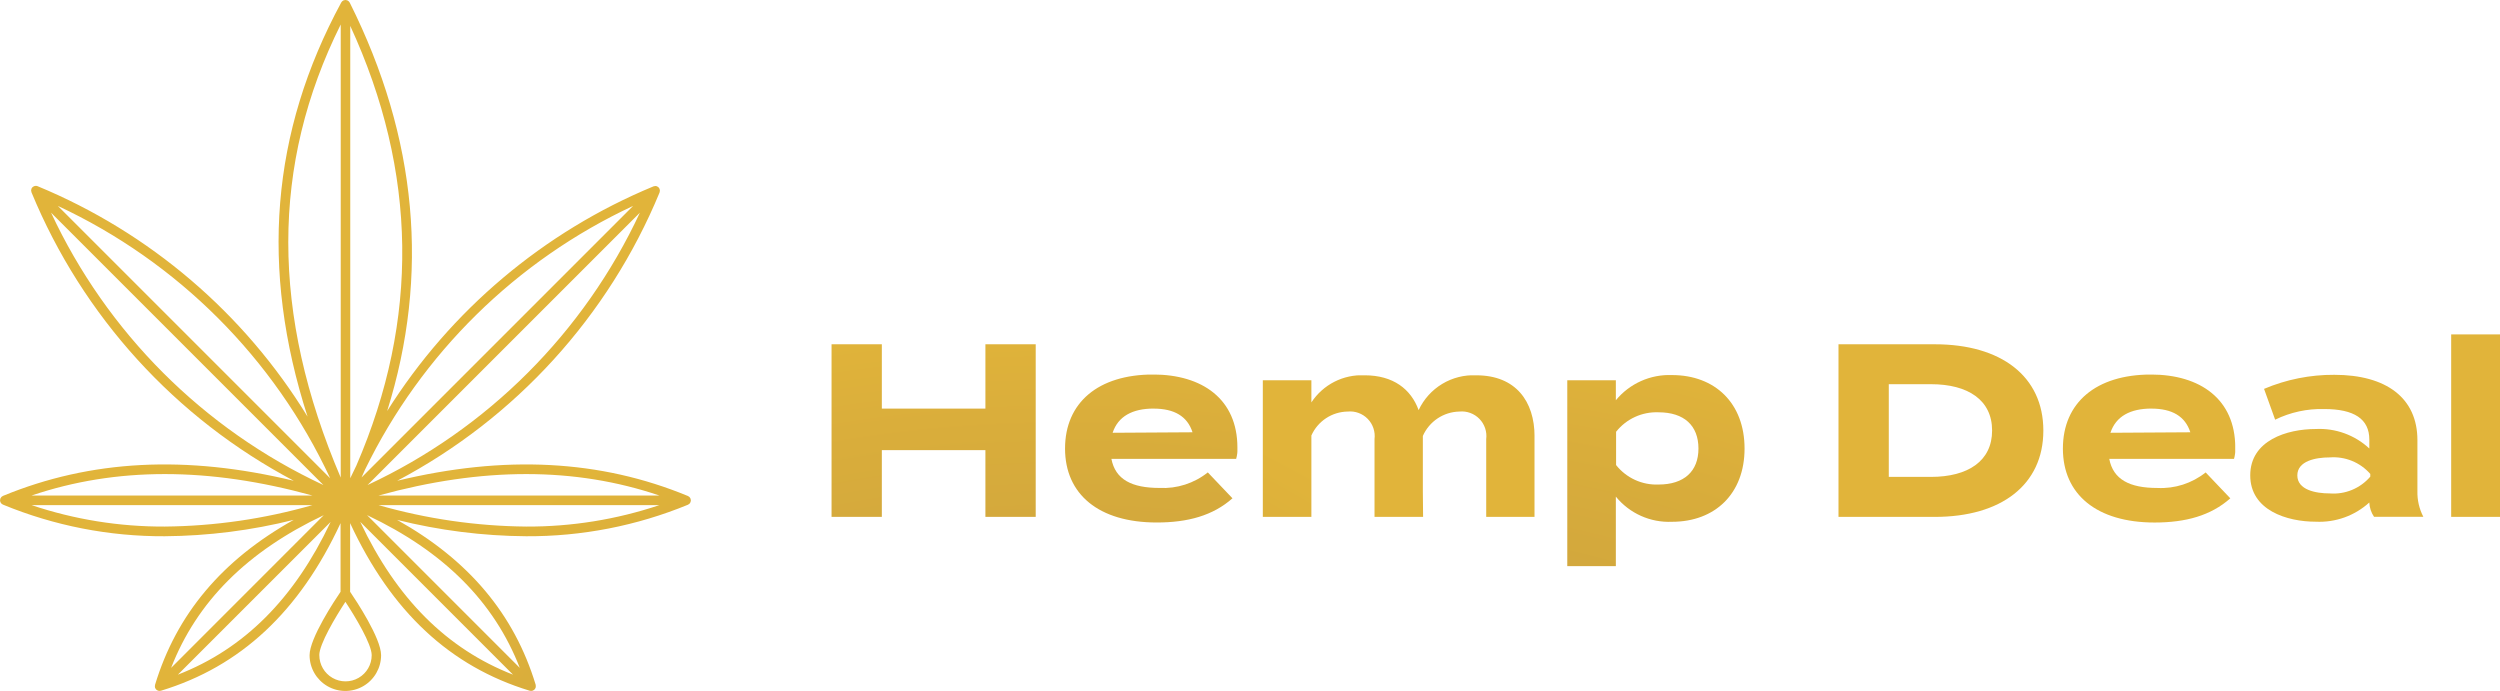 <svg xmlns="http://www.w3.org/2000/svg" xmlns:xlink="http://www.w3.org/1999/xlink" width="258.276" height="71.381" viewBox="0 0 258.276 71.381">
  <defs>
    <clipPath id="clip-path">
      <path id="Path_1" data-name="Path 1" d="M32.985,67.687c0-1.148,1.692-3.968,2.7-5.512C36.7,63.719,38.4,66.539,38.4,67.687a2.705,2.705,0,0,1-5.41,0M34.159,53.92C30.408,61.849,25.215,67.042,18.375,69.7Zm3.063,0L53,69.7c-6.839-2.661-12.032-7.854-15.783-15.783m-3.763-.7L17.676,69c2.662-6.839,7.854-12.031,15.783-15.783m4.461,0C45.85,56.97,51.043,62.163,53.7,69ZM3.255,52.183h29.03A57.451,57.451,0,0,1,17.023,54.4,42.637,42.637,0,0,1,3.255,52.183m35.841,0H68.127A42.63,42.63,0,0,1,54.358,54.4,57.444,57.444,0,0,1,39.1,52.183m29.031-.989H39.1c10.734-2.955,20.286-2.956,29.03,0m-35.841,0H3.254c8.746-2.956,18.3-2.956,29.031,0M5.274,21.972,33.411,50.109A58.172,58.172,0,0,1,5.274,21.972m60.834,0A58.177,58.177,0,0,1,37.969,50.109Zm-60.134-.7A58.18,58.18,0,0,1,34.111,49.41ZM37.718,48.506a58.109,58.109,0,0,1,27.69-27.234L37.351,49.328c.123-.274.248-.548.366-.822M36.185,2.675c6.947,15.078,7.16,30.331.633,45.418q-.323.652-.633,1.315ZM35.2,2.528V49.34c-7.224-16.936-7.224-32.292,0-46.812M35.677,0a.463.463,0,0,0-.069.012.484.484,0,0,0-.087.02c-.013,0-.026.009-.038.015a.092.092,0,0,0-.015,0c-.015.007-.023.021-.037.029a.47.47,0,0,0-.068.048.442.442,0,0,0-.034.031.466.466,0,0,0-.042.061.486.486,0,0,0-.031.037C28,13.666,26.842,27.737,31.776,43.045A59.3,59.3,0,0,0,3.889,19.238h0a.489.489,0,0,0-.193-.039c-.01,0-.021.005-.031.006a.471.471,0,0,0-.156.032h0a.473.473,0,0,0-.07.048l-.021.013a.521.521,0,0,0-.06.04l-.005,0,0,0a.482.482,0,0,0-.068.1.437.437,0,0,0-.034.048v0l0,.006a.5.5,0,0,0-.015.074.494.494,0,0,0-.014.072.377.377,0,0,0-.007.038v0c0,.013.006.026.007.039a.565.565,0,0,0,.014.072.5.5,0,0,0,.015.073l0,.006v0A59.277,59.277,0,0,0,30.352,49.671C19.24,46.985,9.364,47.5.306,51.231h0a.506.506,0,0,0-.075.05.509.509,0,0,0-.083.056v0a.467.467,0,0,0-.05.073.511.511,0,0,0-.056.084v0h0c0,.011,0,.023-.007.034a.483.483,0,0,0-.03.152v0H0a.481.481,0,0,0,.03.153c0,.011,0,.023.007.034h0v0a.46.46,0,0,0,.055.083.462.462,0,0,0,.051.075h0a.46.46,0,0,0,.081.055.46.46,0,0,0,.077.051h0A43.32,43.32,0,0,0,17.017,55.4a56.745,56.745,0,0,0,13.324-1.692c-7.4,4.136-12.109,9.745-14.322,17.035,0,.015,0,.029,0,.045A.471.471,0,0,0,16,70.86a.335.335,0,0,0,0,.052.5.5,0,0,0,.012.073c0,.015,0,.03,0,.045s.008.014.011.022.012.028.019.042a.466.466,0,0,0,.026.047.585.585,0,0,0,.051.069c.007.008.01.018.017.026s.013.007.019.012a.339.339,0,0,0,.027.024.446.446,0,0,0,.087.051.382.382,0,0,0,.047.024l.023.01,0,0a.485.485,0,0,0,.144.021.5.5,0,0,0,.144-.021l.009,0h0c8.222-2.5,14.306-8.176,18.547-17.309v7.089c-.59.866-3.2,4.8-3.2,6.552a3.694,3.694,0,0,0,7.388,0c0-1.757-2.61-5.687-3.2-6.552v-7.09c4.242,9.134,10.326,14.811,18.547,17.31h0l.01,0a.492.492,0,0,0,.287,0l0,0,.023-.01a.418.418,0,0,0,.047-.024.464.464,0,0,0,.087-.051c.01-.007.017-.016.026-.024s.013-.007.019-.012.01-.018.017-.026a.5.5,0,0,0,.051-.069.388.388,0,0,0,.026-.047.393.393,0,0,0,.019-.043c0-.008.008-.014.011-.021s0-.03,0-.045a.573.573,0,0,0,.012-.072.524.524,0,0,0,0-.053.54.54,0,0,0-.012-.072c0-.015,0-.03,0-.045-2.213-7.29-6.923-12.9-14.32-17.034A56.733,56.733,0,0,0,54.363,55.4a43.318,43.318,0,0,0,16.711-3.256h0a.469.469,0,0,0,.081-.054.451.451,0,0,0,.077-.052h0a.488.488,0,0,0,.049-.073.512.512,0,0,0,.056-.085v0h0c0-.011,0-.023.007-.034a.494.494,0,0,0,.03-.153h0v0a.5.5,0,0,0-.03-.152c0-.011,0-.023-.007-.034h0v0a.515.515,0,0,0-.057-.086.453.453,0,0,0-.048-.071v0a.466.466,0,0,0-.087-.059.5.5,0,0,0-.07-.047h0C62.018,47.5,52.142,46.984,41.031,49.67A59.276,59.276,0,0,0,68.141,19.887v0a.027.027,0,0,1,0-.006.5.5,0,0,0,.014-.073.569.569,0,0,0,.014-.072c0-.013.007-.026.007-.039v0c0-.013-.006-.026-.007-.038a12.362,12.362,0,0,1-.028-.145s0,0,0-.006v0a.452.452,0,0,0-.036-.051.505.505,0,0,0-.066-.1l0,0s0,0,0,0a.477.477,0,0,0-.084-.056.565.565,0,0,0-.066-.046h0a.489.489,0,0,0-.193-.039c-.01,0-.02.005-.03.006a.485.485,0,0,0-.158.033h0a59.326,59.326,0,0,0-27.51,23.209C44.407,28.4,43.125,14.258,36.133.273A.493.493,0,0,0,36.1.232a.438.438,0,0,0-.044-.063c-.01-.012-.02-.023-.031-.034A.46.46,0,0,0,35.96.089.345.345,0,0,0,35.925.06c-.006,0-.014,0-.021-.007L35.866.036a.437.437,0,0,0-.08-.019A.518.518,0,0,0,35.711,0C35.7,0,35.7,0,35.69,0l-.013,0" fill="none"/>
    </clipPath>
    <radialGradient id="radial-gradient" cx="1.809" cy="0.5" r="1.409" gradientTransform="matrix(1, 0, 0, -0.599, 0, 1.599)" gradientUnits="objectBoundingBox">
      <stop offset="0" stop-color="#be9742"/>
      <stop offset="0.802" stop-color="#d9ad3b"/>
      <stop offset="1" stop-color="#e1b43a"/>
    </radialGradient>
    <clipPath id="clip-path-2">
      <path id="Path_2" data-name="Path 2" d="M204.468,78.064v6.649h-10.7V78.064h-5.2V95.9h5.2v-6.9h10.7v6.9h5.2V78.064Z" transform="translate(-188.573 -78.064)" fill="none"/>
    </clipPath>
    <radialGradient id="radial-gradient-2" cx="2.05" cy="0.007" r="5.639" gradientTransform="matrix(0.845, 0, 0, -0.599, -0.629, 3.212)" xlink:href="#radial-gradient"/>
    <clipPath id="clip-path-3">
      <path id="Path_3" data-name="Path 3" d="M250.666,88.457c2.14,0,3.49.79,4.025,2.446l-8.253.051c.56-1.707,2.063-2.5,4.228-2.5m-9.145,4.127c0,4.737,3.49,7.642,9.476,7.642,3.21,0,5.808-.714,7.82-2.5l-2.547-2.675a7.394,7.394,0,0,1-4.993,1.605c-2.853,0-4.56-.866-4.967-3.006H259.2a3.452,3.452,0,0,0,.128-1.172c0-4.992-3.617-7.54-8.712-7.54-5.655,0-9.094,2.9-9.094,7.643" transform="translate(-241.521 -84.941)" fill="none"/>
    </clipPath>
    <radialGradient id="radial-gradient-3" cx="1.073" cy="-0.197" r="6.579" gradientTransform="matrix(0.858, 0, 0, -0.599, -0.875, 3.419)" xlink:href="#radial-gradient"/>
    <clipPath id="clip-path-4">
      <path id="Path_4" data-name="Path 4" d="M302.463,88.7c-.79-2.166-2.624-3.592-5.578-3.592a6.207,6.207,0,0,0-5.5,2.8V85.619h-5.018V99.731h5.018V91.325a4.173,4.173,0,0,1,3.745-2.471,2.545,2.545,0,0,1,2.777,2.853v8.024h5.018l-.025-2.624V91.376a4.218,4.218,0,0,1,3.77-2.522,2.544,2.544,0,0,1,2.776,2.853v8.024h4.994V91.426c0-3.617-1.936-6.317-6.012-6.317a6.241,6.241,0,0,0-5.961,3.592" transform="translate(-286.364 -85.109)" fill="none"/>
    </clipPath>
    <radialGradient id="radial-gradient-4" cx="-0.047" cy="-0.211" r="6.877" gradientTransform="matrix(0.521, 0, 0, -0.599, -2.227, 3.566)" xlink:href="#radial-gradient"/>
    <clipPath id="clip-path-5">
      <path id="Path_5" data-name="Path 5" d="M360.457,94.351V90.913a5.318,5.318,0,0,1,4.382-2.012c2.65,0,4.127,1.375,4.127,3.745,0,2.343-1.477,3.718-4.127,3.718a5.316,5.316,0,0,1-4.382-2.013m-.025-6.7V85.589h-5.019V104.8h5.019V97.612a7.075,7.075,0,0,0,5.808,2.6c4.432,0,7.489-2.9,7.489-7.565,0-4.688-3.057-7.592-7.489-7.592a7.152,7.152,0,0,0-5.808,2.6" transform="translate(-355.414 -85.054)" fill="none"/>
    </clipPath>
    <radialGradient id="radial-gradient-5" cx="-1.79" cy="-0.155" r="5.094" gradientTransform="matrix(1.078, 0, 0, -0.599, 0.689, 2.643)" xlink:href="#radial-gradient"/>
    <clipPath id="clip-path-6">
      <path id="Path_6" data-name="Path 6" d="M422.113,82.191h4.356c3.821,0,6.318,1.63,6.318,4.788s-2.5,4.789-6.318,4.789h-4.356Zm-5.2-4.127V95.9h9.96c6.852,0,11.208-3.312,11.208-8.916s-4.356-8.916-11.208-8.916Z" transform="translate(-416.917 -78.064)" fill="none"/>
    </clipPath>
    <radialGradient id="radial-gradient-6" cx="-2.872" cy="0.007" r="5.639" gradientTransform="matrix(0.842, 0, 0, -0.599, -1.414, 3.212)" xlink:href="#radial-gradient"/>
    <clipPath id="clip-path-7">
      <path id="Path_7" data-name="Path 7" d="M476.942,88.457c2.14,0,3.49.79,4.025,2.446l-8.254.051c.56-1.707,2.063-2.5,4.228-2.5M467.8,92.584c0,4.737,3.489,7.642,9.476,7.642,3.21,0,5.808-.714,7.82-2.5l-2.547-2.675a7.4,7.4,0,0,1-4.993,1.605c-2.852,0-4.559-.866-4.966-3.006h12.889a3.451,3.451,0,0,0,.128-1.172c0-4.992-3.617-7.54-8.712-7.54-5.655,0-9.094,2.9-9.094,7.643" transform="translate(-467.797 -84.941)" fill="none"/>
    </clipPath>
    <radialGradient id="radial-gradient-7" cx="-4.716" cy="-0.197" r="6.579" gradientTransform="matrix(0.858, 0, 0, -0.599, -1.694, 3.419)" xlink:href="#radial-gradient"/>
    <clipPath id="clip-path-8">
      <path id="Path_8" data-name="Path 8" d="M515.155,95.39c0-1.5,1.911-1.859,3.338-1.859a5.054,5.054,0,0,1,4.2,1.707v.279a5,5,0,0,1-4.2,1.733c-1.426,0-3.338-.357-3.338-1.86m-3.439-8.941,1.147,3.184a10.871,10.871,0,0,1,5.069-1.1c3.082,0,4.661,1.018,4.661,3.158v.918a7.561,7.561,0,0,0-5.527-2.013c-2.981,0-6.776,1.172-6.776,4.788s3.8,4.789,6.776,4.789a7.664,7.664,0,0,0,5.527-1.987v.025a2.821,2.821,0,0,0,.485,1.452h5.094A5.451,5.451,0,0,1,527.561,97V91.748c0-4.356-3.21-6.751-8.585-6.751a18.351,18.351,0,0,0-7.26,1.452" transform="translate(-510.29 -84.997)" fill="none"/>
    </clipPath>
    <radialGradient id="radial-gradient-8" cx="-5.779" cy="-0.2" r="6.623" gradientTransform="matrix(0.849, 0, 0, -0.599, -1.962, 3.44)" xlink:href="#radial-gradient"/>
    <clipPath id="clip-path-9">
      <rect id="Rectangle_11" data-name="Rectangle 11" width="5.044" height="18.851" fill="none"/>
    </clipPath>
    <radialGradient id="radial-gradient-9" cx="-24.602" cy="0.061" r="5.335" gradientTransform="matrix(3.737, 0, 0, -0.599, 137.416, 3.125)" xlink:href="#radial-gradient"/>
  </defs>
  <g id="Group_20" data-name="Group 20" transform="translate(-647 -293)">
    <g id="Group_19" data-name="Group 19" transform="translate(647 293)">
      <g id="Group_2" data-name="Group 2">
        <g id="Group_1" data-name="Group 1" clip-path="url(#clip-path)">
          <rect id="Rectangle_2" data-name="Rectangle 2" width="71.381" height="71.381" fill="url(#radial-gradient)"/>
        </g>
      </g>
      <g id="Group_4" data-name="Group 4" transform="translate(85.908 35.564)">
        <g id="Group_3" data-name="Group 3" clip-path="url(#clip-path-2)">
          <rect id="Rectangle_3" data-name="Rectangle 3" width="21.092" height="17.832" transform="translate(0 0)" fill="url(#radial-gradient-2)"/>
        </g>
      </g>
      <g id="Group_6" data-name="Group 6" transform="translate(110.03 38.697)">
        <g id="Group_5" data-name="Group 5" clip-path="url(#clip-path-3)">
          <rect id="Rectangle_4" data-name="Rectangle 4" width="17.806" height="15.285" fill="url(#radial-gradient-3)"/>
        </g>
      </g>
      <g id="Group_8" data-name="Group 8" transform="translate(130.459 38.773)">
        <g id="Group_7" data-name="Group 7" clip-path="url(#clip-path-4)">
          <rect id="Rectangle_5" data-name="Rectangle 5" width="28.072" height="14.622" transform="translate(0 0)" fill="url(#radial-gradient-4)"/>
        </g>
      </g>
      <g id="Group_10" data-name="Group 10" transform="translate(161.916 38.748)">
        <g id="Group_9" data-name="Group 9" clip-path="url(#clip-path-5)">
          <rect id="Rectangle_6" data-name="Rectangle 6" width="18.315" height="19.742" transform="translate(0 0)" fill="url(#radial-gradient-5)"/>
        </g>
      </g>
      <g id="Group_12" data-name="Group 12" transform="translate(189.935 35.564)">
        <g id="Group_11" data-name="Group 11" clip-path="url(#clip-path-6)">
          <rect id="Rectangle_7" data-name="Rectangle 7" width="21.168" height="17.832" fill="url(#radial-gradient-6)"/>
        </g>
      </g>
      <g id="Group_14" data-name="Group 14" transform="translate(213.115 38.697)">
        <g id="Group_13" data-name="Group 13" clip-path="url(#clip-path-7)">
          <rect id="Rectangle_8" data-name="Rectangle 8" width="17.806" height="15.285" fill="url(#radial-gradient-7)"/>
        </g>
      </g>
      <g id="Group_16" data-name="Group 16" transform="translate(232.473 38.722)">
        <g id="Group_15" data-name="Group 15" clip-path="url(#clip-path-8)">
          <rect id="Rectangle_9" data-name="Rectangle 9" width="17.882" height="15.183" fill="url(#radial-gradient-8)"/>
        </g>
      </g>
      <g id="Group_18" data-name="Group 18" transform="translate(253.232 34.545)">
        <g id="Group_17" data-name="Group 17" clip-path="url(#clip-path-9)">
          <rect id="Rectangle_10" data-name="Rectangle 10" width="5.044" height="18.851" transform="translate(0 0)" fill="url(#radial-gradient-9)"/>
        </g>
      </g>
    </g>
  </g>
</svg>
